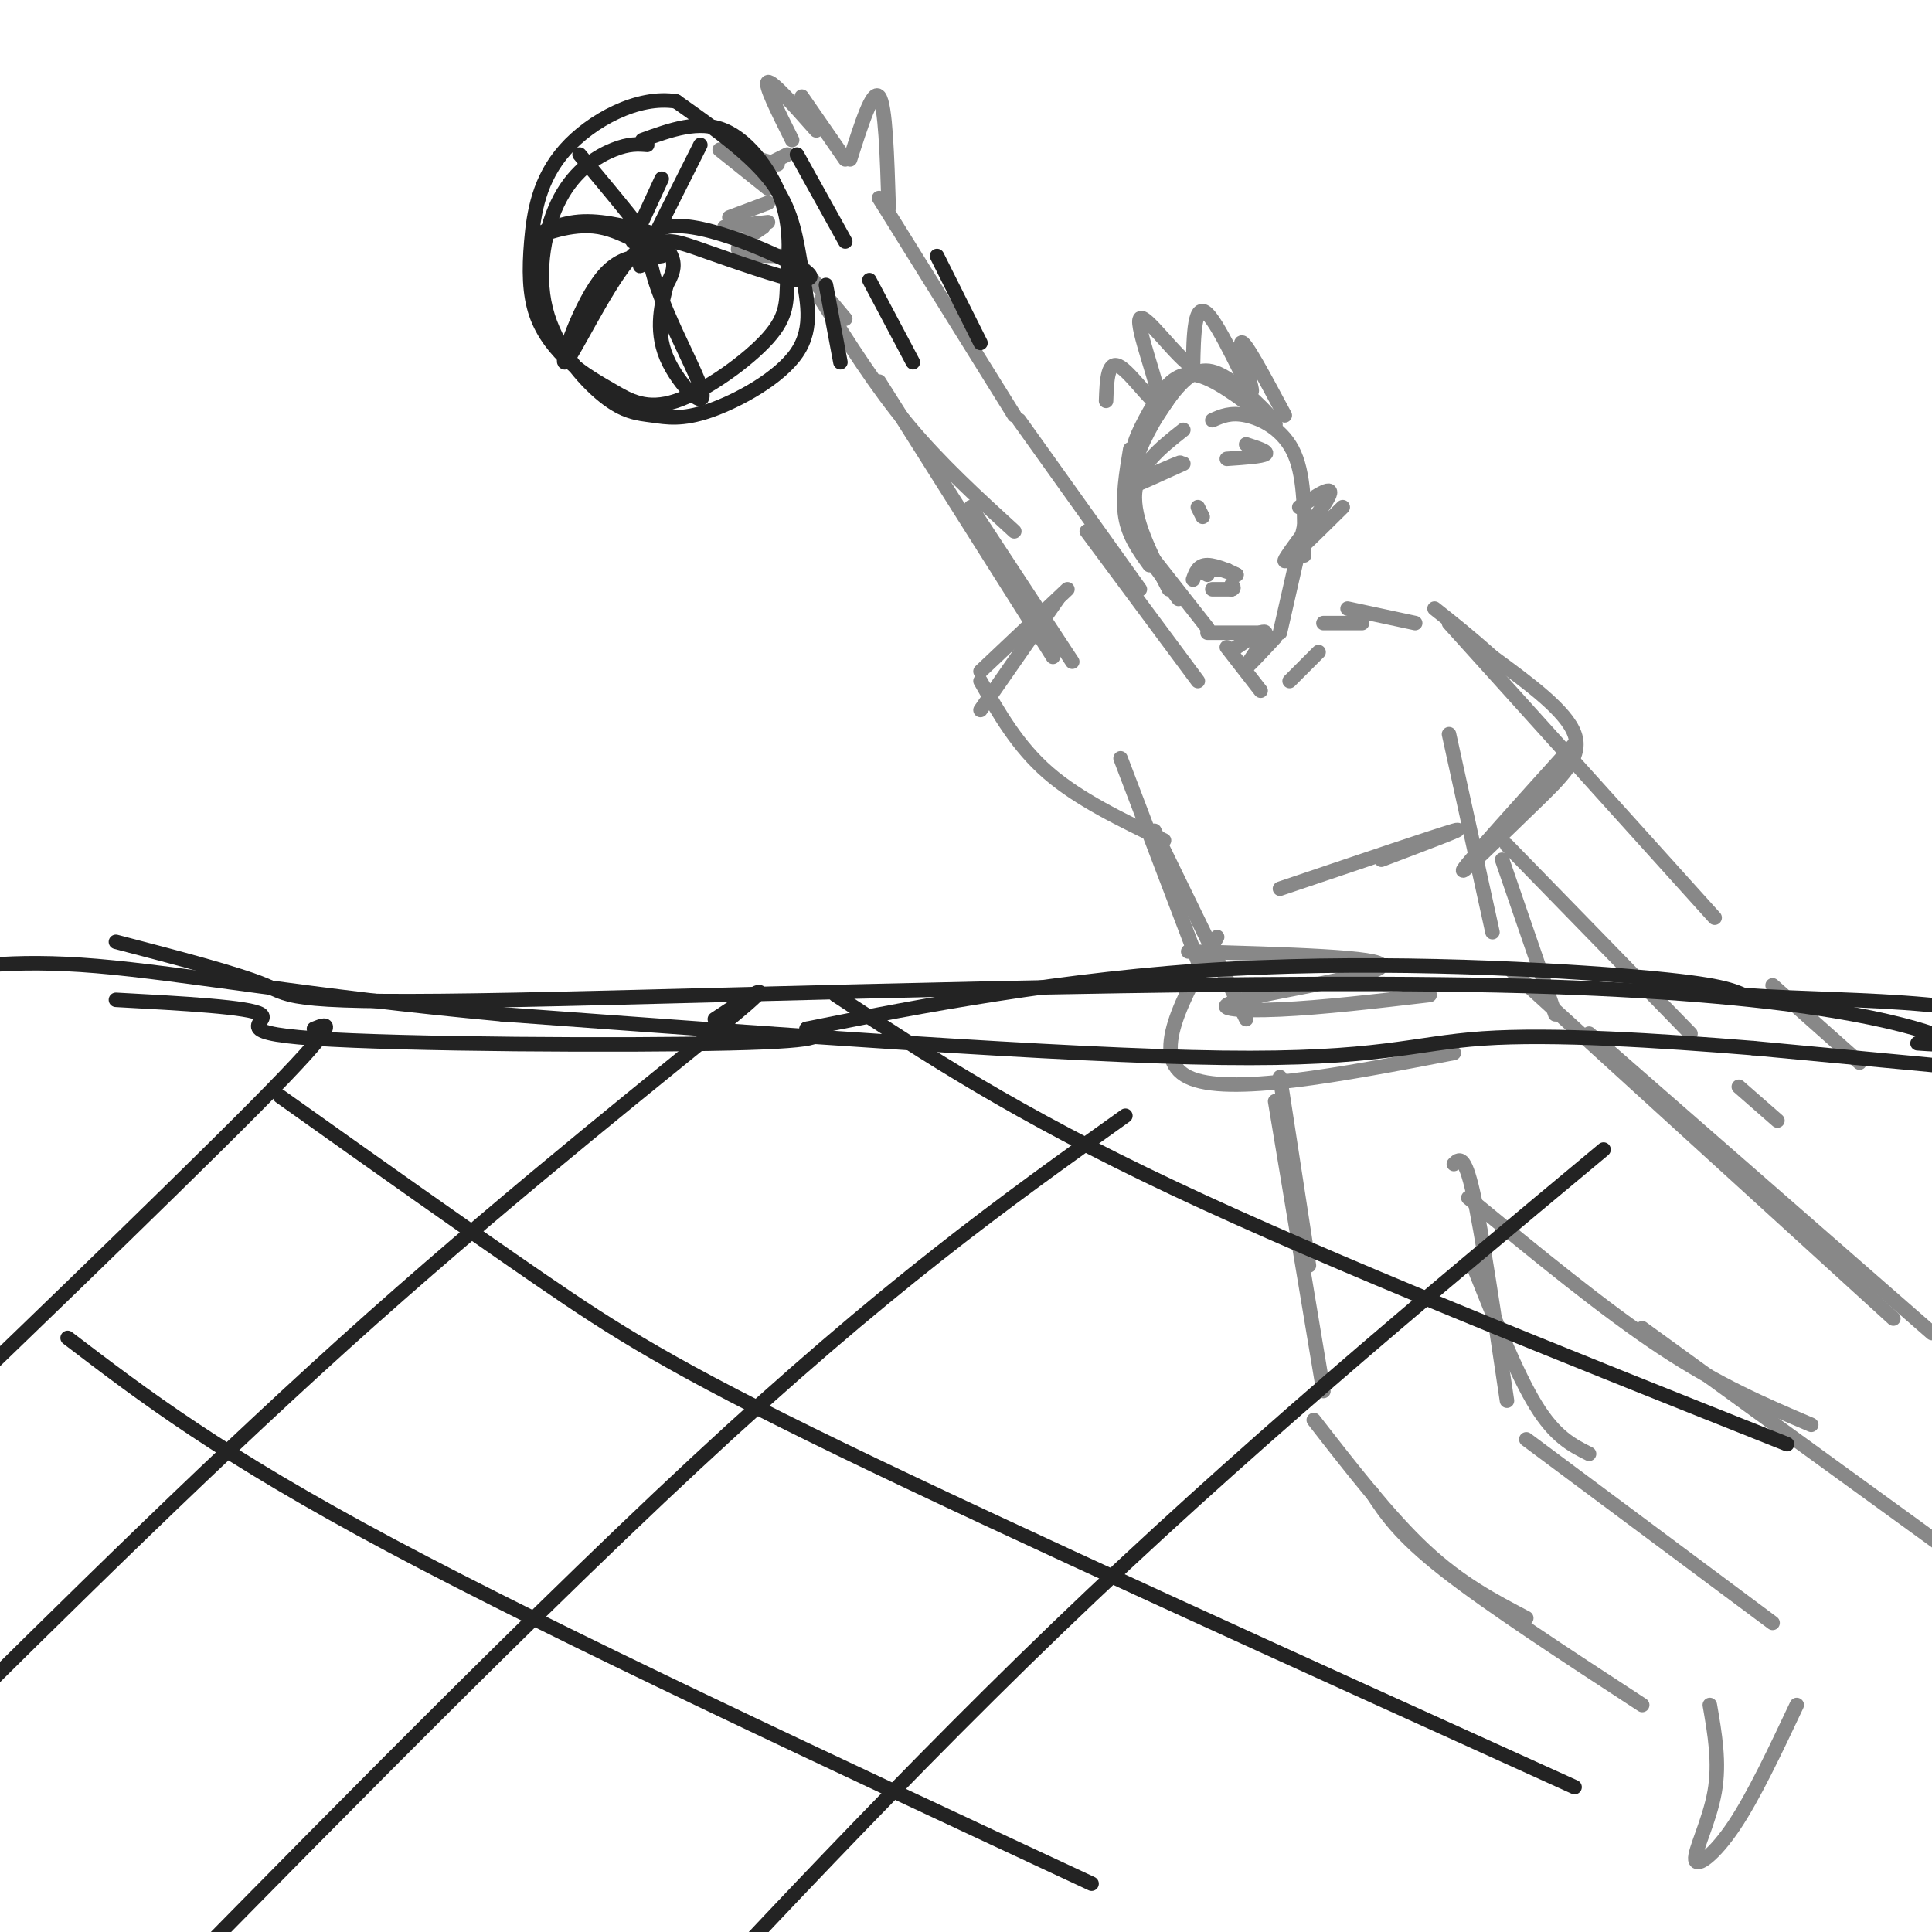 <svg viewBox='0 0 400 400' version='1.1' xmlns='http://www.w3.org/2000/svg' xmlns:xlink='http://www.w3.org/1999/xlink'><g fill='none' stroke='#888888' stroke-width='3' stroke-linecap='round' stroke-linejoin='round'><path d='M243,81c-3.768,5.601 -7.536,11.202 -8,11c-0.464,-0.202 2.375,-6.208 5,-10c2.625,-3.792 5.036,-5.369 9,-4c3.964,1.369 9.482,5.685 15,10'/><path d='M264,88c0.751,-0.303 -4.871,-6.061 -9,-9c-4.129,-2.939 -6.766,-3.061 -10,0c-3.234,3.061 -7.067,9.303 -9,14c-1.933,4.697 -1.967,7.848 -2,11'/><path d='M234,93c-0.833,5.000 -1.667,10.000 -1,14c0.667,4.000 2.833,7.000 5,10'/><path d='M239,116c0.000,0.000 11.000,14.000 11,14'/><path d='M250,131c0.000,0.000 11.000,0.000 11,0'/><path d='M265,131c0.000,0.000 5.000,-22.000 5,-22'/><path d='M270,115c0.111,-7.956 0.222,-15.911 -2,-21c-2.222,-5.089 -6.778,-7.311 -10,-8c-3.222,-0.689 -5.111,0.156 -7,1'/><path d='M245,89c-4.750,3.750 -9.500,7.500 -10,13c-0.500,5.500 3.250,12.750 7,20'/><path d='M236,113c0.000,0.000 8.000,11.000 8,11'/><path d='M248,141c0.000,0.000 -23.000,-31.000 -23,-31'/><path d='M236,122c0.000,0.000 -25.000,-35.000 -25,-35'/><path d='M210,86c0.000,0.000 -28.000,-45.000 -28,-45'/><path d='M184,43c-0.333,-10.667 -0.667,-21.333 -2,-23c-1.333,-1.667 -3.667,5.667 -6,13'/><path d='M175,33c0.000,0.000 -9.000,-13.000 -9,-13'/><path d='M169,27c-4.583,-5.167 -9.167,-10.333 -10,-10c-0.833,0.333 2.083,6.167 5,12'/><path d='M163,32c0.000,0.000 -4.000,2.000 -4,2'/><path d='M161,34c0.000,0.000 -11.000,-3.000 -11,-3'/><path d='M149,31c0.000,0.000 10.000,8.000 10,8'/><path d='M159,42c0.000,0.000 -8.000,3.000 -8,3'/><path d='M150,47c0.000,0.000 9.000,-1.000 9,-1'/><path d='M158,47c-3.000,2.000 -6.000,4.000 -5,5c1.000,1.000 6.000,1.000 11,1'/><path d='M165,54c0.000,0.000 10.000,12.000 10,12'/><path d='M170,62c5.667,9.000 11.333,18.000 18,26c6.667,8.000 14.333,15.000 22,22'/><path d='M182,79c0.000,0.000 36.000,57.000 36,57'/><path d='M201,105c0.000,0.000 21.000,32.000 21,32'/><path d='M232,157c0.000,0.000 16.000,42.000 16,42'/><path d='M300,152c0.000,0.000 9.000,41.000 9,41'/><path d='M239,172c0.000,0.000 19.000,39.000 19,39'/><path d='M265,223c0.000,0.000 6.000,39.000 6,39'/><path d='M264,228c0.000,0.000 10.000,60.000 10,60'/><path d='M272,294c7.833,10.083 15.667,20.167 23,27c7.333,6.833 14.167,10.417 21,14'/><path d='M284,309c2.833,4.333 5.667,8.667 15,16c9.333,7.333 25.167,17.667 41,28'/><path d='M301,241c1.083,-1.083 2.167,-2.167 4,6c1.833,8.167 4.417,25.583 7,43'/><path d='M305,262c4.500,11.250 9.000,22.500 13,29c4.000,6.500 7.500,8.250 11,10'/><path d='M316,298c0.000,0.000 51.000,38.000 51,38'/><path d='M354,353c1.036,5.964 2.071,11.929 1,18c-1.071,6.071 -4.250,12.250 -4,14c0.250,1.750 3.929,-0.929 8,-7c4.071,-6.071 8.536,-15.536 13,-25'/><path d='M313,201c0.000,0.000 79.000,72.000 79,72'/><path d='M329,214c0.000,0.000 71.000,62.000 71,62'/><path d='M304,248c14.083,11.583 28.167,23.167 40,31c11.833,7.833 21.417,11.917 31,16'/><path d='M340,275c0.000,0.000 62.000,45.000 62,45'/><path d='M300,129c0.000,0.000 55.000,61.000 55,61'/><path d='M293,129c0.000,0.000 -14.000,-3.000 -14,-3'/><path d='M282,129c0.000,0.000 -8.000,0.000 -8,0'/><path d='M254,134c0.000,0.000 7.000,9.000 7,9'/><path d='M267,141c0.000,0.000 6.000,-6.000 6,-6'/><path d='M264,132c-3.185,3.429 -6.369,6.857 -6,6c0.369,-0.857 4.292,-6.000 4,-7c-0.292,-1.000 -4.798,2.143 -6,3c-1.202,0.857 0.899,-0.571 3,-2'/><path d='M203,139c0.000,0.000 18.000,-17.000 18,-17'/><path d='M219,124c0.000,0.000 -16.000,23.000 -16,23'/><path d='M203,141c3.833,6.750 7.667,13.500 14,19c6.333,5.500 15.167,9.750 24,14'/><path d='M252,194c-7.083,12.500 -14.167,25.000 -6,29c8.167,4.000 31.583,-0.500 55,-5'/><path d='M322,210c0.000,0.000 -11.000,-32.000 -11,-32'/><path d='M246,197c20.238,0.554 40.476,1.107 40,3c-0.476,1.893 -21.667,5.125 -29,7c-7.333,1.875 -0.810,2.393 8,2c8.810,-0.393 19.905,-1.696 31,-3'/><path d='M265,184c16.250,-5.500 32.500,-11.000 36,-12c3.500,-1.000 -5.750,2.500 -15,6'/><path d='M326,154c-10.935,12.107 -21.869,24.214 -23,26c-1.131,1.786 7.542,-6.750 14,-13c6.458,-6.250 10.702,-10.214 9,-15c-1.702,-4.786 -9.351,-10.393 -17,-16'/><path d='M309,136c-4.833,-4.333 -8.417,-7.167 -12,-10'/><path d='M312,175c0.000,0.000 38.000,39.000 38,39'/><path d='M367,204c0.000,0.000 18.000,16.000 18,16'/><path d='M360,225c0.000,0.000 8.000,7.000 8,7'/><path d='M239,98c3.200,-1.378 6.400,-2.756 5,-2c-1.400,0.756 -7.400,3.644 -8,4c-0.600,0.356 4.200,-1.822 9,-4'/><path d='M254,95c3.667,-0.250 7.333,-0.500 8,-1c0.667,-0.500 -1.667,-1.250 -4,-2'/><path d='M248,105c0.000,0.000 1.000,2.000 1,2'/><path d='M249,118c2.500,0.000 5.000,0.000 5,0c0.000,0.000 -2.500,0.000 -5,0'/><path d='M249,118c-0.667,0.167 0.167,0.583 1,1'/><path d='M269,105c3.800,-2.533 7.600,-5.067 6,-2c-1.600,3.067 -8.600,11.733 -9,13c-0.400,1.267 5.800,-4.867 12,-11'/><path d='M266,86c-4.280,-8.012 -8.560,-16.024 -9,-15c-0.440,1.024 2.958,11.083 2,10c-0.958,-1.083 -6.274,-13.310 -9,-16c-2.726,-2.690 -2.863,4.155 -3,11'/><path d='M247,76c-3.316,-1.727 -10.105,-11.545 -11,-10c-0.895,1.545 4.105,14.455 4,17c-0.105,2.545 -5.316,-5.273 -8,-7c-2.684,-1.727 -2.842,2.636 -3,7'/></g>
<g fill='none' stroke='#232323' stroke-width='3' stroke-linecap='round' stroke-linejoin='round'><path d='M134,30c-1.884,-0.150 -3.768,-0.301 -7,1c-3.232,1.301 -7.813,4.052 -11,10c-3.187,5.948 -4.981,15.093 -3,23c1.981,7.907 7.737,14.578 12,18c4.263,3.422 7.033,3.596 10,4c2.967,0.404 6.129,1.039 12,-1c5.871,-2.039 14.450,-6.753 18,-12c3.550,-5.247 2.071,-11.028 1,-17c-1.071,-5.972 -1.735,-12.135 -6,-18c-4.265,-5.865 -12.133,-11.433 -20,-17'/><path d='M140,21c-7.885,-1.312 -17.597,3.907 -23,10c-5.403,6.093 -6.496,13.059 -7,19c-0.504,5.941 -0.418,10.858 1,15c1.418,4.142 4.168,7.508 7,10c2.832,2.492 5.744,4.108 9,6c3.256,1.892 6.855,4.058 13,2c6.145,-2.058 14.837,-8.342 19,-13c4.163,-4.658 3.796,-7.692 4,-12c0.204,-4.308 0.978,-9.891 -1,-16c-1.978,-6.109 -6.708,-12.746 -12,-15c-5.292,-2.254 -11.146,-0.127 -17,2'/><path d='M120,32c7.152,8.571 14.303,17.142 15,19c0.697,1.858 -5.061,-2.997 -11,-4c-5.939,-1.003 -12.061,1.845 -13,2c-0.939,0.155 3.303,-2.384 8,-3c4.697,-0.616 9.848,0.692 15,2'/><path d='M134,48c3.552,1.581 4.933,4.532 3,5c-1.933,0.468 -7.178,-1.549 -12,4c-4.822,5.549 -9.220,18.663 -8,18c1.220,-0.663 8.059,-15.101 13,-21c4.941,-5.899 7.983,-3.257 9,-1c1.017,2.257 0.008,4.128 -1,6'/><path d='M138,59c-0.860,3.440 -2.509,9.041 0,15c2.509,5.959 9.178,12.278 7,6c-2.178,-6.278 -13.202,-25.152 -10,-31c3.202,-5.848 20.629,1.329 28,5c7.371,3.671 4.685,3.835 2,4'/><path d='M165,58c-3.474,-0.555 -13.158,-3.943 -19,-6c-5.842,-2.057 -7.842,-2.785 -10,-1c-2.158,1.785 -4.474,6.081 -3,3c1.474,-3.081 6.737,-13.541 12,-24'/><path d='M137,37c0.000,0.000 -6.000,13.000 -6,13'/><path d='M165,32c0.000,0.000 10.000,18.000 10,18'/><path d='M171,59c0.000,0.000 3.000,16.000 3,16'/><path d='M180,58c0.000,0.000 9.000,17.000 9,17'/><path d='M194,53c0.000,0.000 9.000,18.000 9,18'/><path d='M24,195c12.643,3.297 25.285,6.593 31,9c5.715,2.407 4.501,3.923 52,3c47.499,-0.923 143.711,-4.287 203,-3c59.289,1.287 81.654,7.225 90,10c8.346,2.775 2.673,2.388 -3,2'/><path d='M65,213c3.200,-1.289 6.400,-2.578 -12,16c-18.400,18.578 -58.400,57.022 -74,72c-15.600,14.978 -6.800,6.489 2,-2'/><path d='M148,211c7.400,-4.889 14.800,-9.778 3,0c-11.800,9.778 -42.800,34.222 -74,62c-31.200,27.778 -62.600,58.889 -94,90'/><path d='M233,231c-24.756,17.644 -49.511,35.289 -89,72c-39.489,36.711 -93.711,92.489 -114,113c-20.289,20.511 -6.644,5.756 7,-9'/><path d='M332,238c-37.711,31.422 -75.422,62.844 -113,99c-37.578,36.156 -75.022,77.044 -89,92c-13.978,14.956 -4.489,3.978 5,-7'/><path d='M14,277c15.833,12.083 31.667,24.167 67,43c35.333,18.833 90.167,44.417 145,70'/><path d='M58,227c19.289,13.711 38.578,27.422 54,38c15.422,10.578 26.978,18.022 62,35c35.022,16.978 93.511,43.489 152,70'/><path d='M173,206c18.583,12.250 37.167,24.500 70,40c32.833,15.500 79.917,34.250 127,53'/><path d='M24,207c13.899,0.750 27.798,1.500 30,3c2.202,1.500 -7.292,3.750 11,5c18.292,1.250 64.369,1.500 86,1c21.631,-0.500 18.815,-1.750 16,-3'/><path d='M167,213c15.857,-3.190 47.500,-9.667 81,-12c33.500,-2.333 68.857,-0.524 88,1c19.143,1.524 22.071,2.762 25,4'/><path d='M361,206c10.905,0.813 25.668,0.845 38,2c12.332,1.155 22.233,3.433 25,6c2.767,2.567 -1.601,5.422 -2,7c-0.399,1.578 3.172,1.879 -6,1c-9.172,-0.879 -31.086,-2.940 -53,-5'/><path d='M363,217c-19.429,-1.571 -41.500,-3.000 -56,-2c-14.500,1.000 -21.429,4.429 -54,4c-32.571,-0.429 -90.786,-4.714 -149,-9'/><path d='M104,210c-40.156,-3.711 -66.044,-8.489 -84,-10c-17.956,-1.511 -27.978,0.244 -38,2'/></g>
<g fill='none' stroke='#888888' stroke-width='3' stroke-linecap='round' stroke-linejoin='round'><path d='M251,122c0.000,0.000 4.000,0.000 4,0'/><path d='M255,122c0.667,-0.167 0.333,-0.583 0,-1'/><path d='M256,119c-1.500,-0.500 -3.000,-1.000 -3,-1c0.000,0.000 1.500,0.500 3,1'/><path d='M256,119c-0.733,-0.422 -4.067,-1.978 -6,-2c-1.933,-0.022 -2.467,1.489 -3,3'/></g>
</svg>